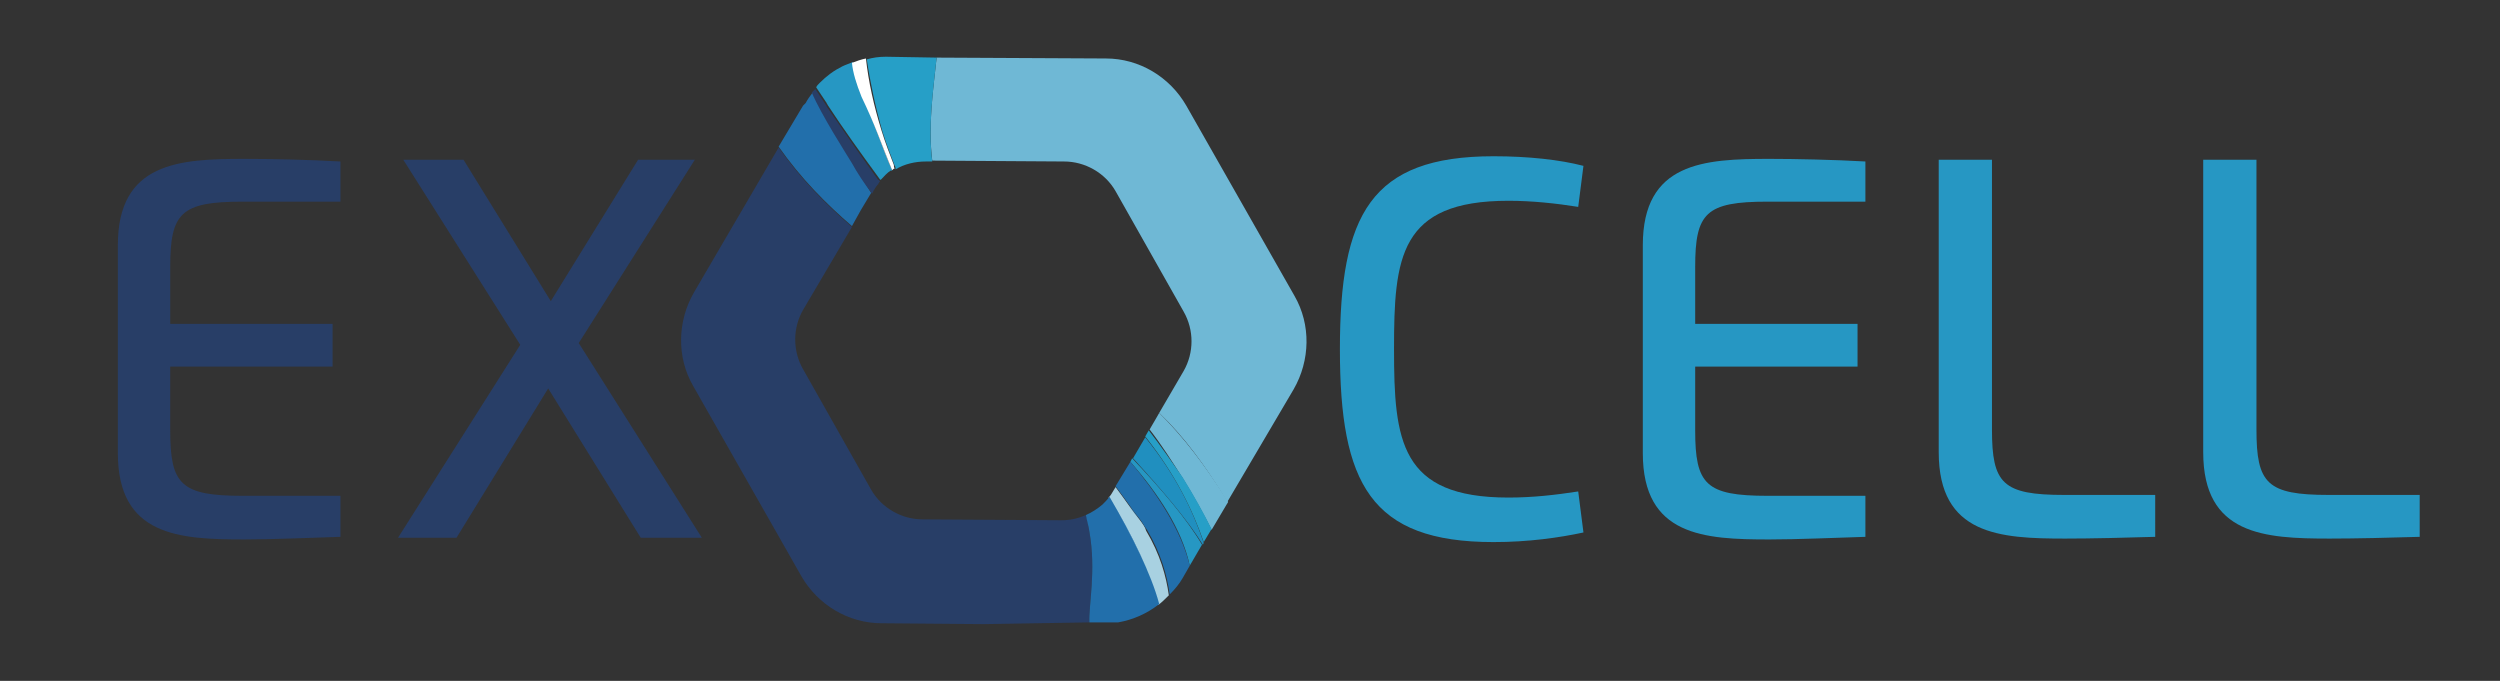 <?xml version="1.0" encoding="utf-8"?>
<!-- Generator: Adobe Illustrator 24.1.0, SVG Export Plug-In . SVG Version: 6.00 Build 0)  -->
<svg version="1.1" id="Calque_1" xmlns="http://www.w3.org/2000/svg" xmlns:xlink="http://www.w3.org/1999/xlink" x="0px" y="0px"
	 viewBox="0 0 286.4 78" style="enable-background:new 0 0 286.4 78;" xml:space="preserve">
<rect x="0" y="0" width="286.4" height="78" fill="#333333" stroke="none"/>
<style type="text/css">
	.st0{fill:#283E67;}
	.st1{fill:none;}
	.st2{fill:#2697C3;}
	.st3{fill:#A8D1E1;}
	.st4{fill:#226FAB;}
	.st5{fill:#2D337C;}
	.st6{fill:#6FB8D5;}
	.st7{fill:#208FBF;}
	.st8{fill:#269FC7;}
	.st9{fill:#FFFFFF;}
</style>
<g>
	<path class="st0" d="M39,23.1H27.8c-7.1,0-8.3,1.3-8.3,7.5v6.5h18.6V42H19.5v7.3c0,6.2,1.2,7.5,8.3,7.5H39v4.7
		c-3.3,0.1-7.8,0.3-11,0.3c-7.5,0-14.5-0.4-14.5-9.9V28.1c0-9.5,7-9.9,14.5-9.9c2.9,0,7.6,0.1,11,0.3V23.1z"/>
	<path class="st0" d="M73.1,18.3h6.5l-13.3,21l14.1,22.3h-7L62.8,44.5L52.3,61.6h-6.7l14-22.1L46.2,18.3h6.9l10,16.2L73.1,18.3z"/>
</g>
<g>
	<path class="st1" d="M134,68.1C134,68.1,134,68.1,134,68.1c-0.3-2.2-1-4.7-2.6-7.4C133,63.4,133.7,66,134,68.1z"/>
	<path class="st1" d="M94.7,12.2c0.4,1.1,0.8,2.2,1.3,3.3c1.4,1.8,3,3.6,4.6,5.5l0,0c-1.6-1.9-3.2-3.7-4.6-5.5
		C95.6,14.4,95.2,13.3,94.7,12.2c1.7,2.6,3.7,5.4,5.9,8.4C98.5,17.6,96.5,14.8,94.7,12.2c-0.3-0.9-0.6-1.7-0.9-2.6c0,0,0,0,0,0
		C94.1,10.5,94.4,11.4,94.7,12.2C94.7,12.2,94.7,12.2,94.7,12.2z"/>
	<path class="st1" d="M96.1,15.5L96.1,15.5c-0.3-0.4-0.6-0.8-0.8-1.1C95.5,14.7,95.8,15.1,96.1,15.5z"/>
	<path class="st1" d="M124.8,71.3C124.8,71.3,124.8,71.3,124.8,71.3l-12.1,0.1l13.4,0.1h0.1c0.6,0,1.3-0.1,1.9-0.2L124.8,71.3
		C124.8,71.3,124.8,71.3,124.8,71.3z"/>
	<path class="st1" d="M106.8,18.4L106.8,18.4c-0.5-4.1,0.1-8,0.5-11.9h0C106.9,10.4,106.3,14.3,106.8,18.4z"/>
	<path class="st1" d="M129.5,57.9c-0.5-0.7-1-1.4-1.6-2.2l0,0C128.4,56.5,129,57.3,129.5,57.9z"/>
	<path class="st1" d="M93.4,10.2L93.4,10.2c0.4,0.6,0.8,1.2,1.2,1.8C94.2,11.4,93.8,10.8,93.4,10.2z"/>
	<path class="st1" d="M97.7,10.8c1.5,3.3,3,6.5,4.2,8.9l0,0C100.8,17.3,99.2,14.1,97.7,10.8z"/>
	<path class="st1" d="M101.1,15c0.4,1.3,0.9,2.6,1.4,3.9C101.9,17.6,101.5,16.3,101.1,15z"/>
	<path class="st1" d="M135.4,54.9c-1.1-1.9-2.4-3.8-3.8-5.6l0,0C133,51.1,134.3,53,135.4,54.9z"/>
	<path class="st1" d="M97.7,18.7c0.6,1.1,1.4,2.3,2.3,3.5l0,0C99.1,20.9,98.3,19.8,97.7,18.7z"/>
	<path class="st2" d="M129.5,52.9c3.2,3.7,5.9,7.7,6.8,11.9l1.4-2.4c-1.7-2.9-4.6-6.3-8-9.9L129.5,52.9z"/>
	<path class="st3" d="M130.6,59.6c-0.4-0.5-0.8-1.1-1.2-1.6c-0.5-0.7-1-1.4-1.6-2.2l-0.3,0.5c-0.1,0.2-0.3,0.5-0.5,0.7
		c2.7,4.5,4.8,8.9,5.7,12.3c0.4-0.3,0.8-0.7,1.2-1.1c-0.3-2.2-1-4.7-2.6-7.4C131.2,60.4,130.9,60,130.6,59.6z"/>
	<path class="st4" d="M136.3,64.8c-1-4.1-3.7-8.2-6.8-11.9l-1.7,2.8c0.6,0.8,1.1,1.5,1.6,2.2c0.4,0.6,0.8,1.1,1.2,1.6
		c0.3,0.4,0.5,0.8,0.8,1.2c1.6,2.7,2.3,5.2,2.6,7.4c0.6-0.6,1.1-1.2,1.5-1.9L136.3,64.8z"/>
	<path class="st4" d="M129.5,52.9c3.2,3.7,5.9,7.7,6.8,11.9l0,0C135.4,60.7,132.7,56.6,129.5,52.9L129.5,52.9z"/>
	<path class="st4" d="M131.4,60.8c-0.2-0.4-0.5-0.8-0.8-1.2c-0.4-0.5-0.8-1.1-1.2-1.6c0.4,0.6,0.8,1.1,1.2,1.6
		C130.9,60,131.2,60.4,131.4,60.8z"/>
	<path class="st2" d="M102.2,19.5c-1.2-2.7-2-5.4-3.4-8.5c-0.7-1.4-1-2.7-1.1-3.9c-0.4,0.2-0.8,0.3-1.2,0.5c0,0,0,0,0,0c0,0,0,0,0,0
		c-1,0.5-1.8,1.1-2.6,1.9c0,0,0,0,0,0c0,0,0,0,0,0c-0.2,0.2-0.3,0.3-0.4,0.5c0.4,0.6,0.8,1.2,1.2,1.8c0,0.1,0.1,0.1,0.1,0.2l0,0
		c0,0,0,0,0,0c0,0,0,0,0,0c0,0,0,0,0,0c1.7,2.6,3.7,5.4,5.9,8.4c0.1,0.1,0.1,0.2,0.2,0.2c0.4-0.4,0.7-0.8,1.2-1.1c0,0,0,0,0,0
		c0,0,0,0,0,0C102.1,19.6,102.2,19.6,102.2,19.5z"/>
	<path class="st2" d="M96.5,7.7c0.4,1,0.8,2,1.3,3C97.3,9.8,96.9,8.7,96.5,7.7C96.5,7.7,96.5,7.7,96.5,7.7z"/>
	<path class="st0" d="M124.8,71.3c-0.1-1.9,0.8-5.9,0-10.4c-0.1-0.7-0.2-1.3-0.4-1.9c-0.9,0.4-1.8,0.6-2.8,0.6l-15.9-0.1
		c-2.4,0-4.7-1.3-5.9-3.4l-7.8-13.8c-1.2-2.1-1.2-4.7,0-6.8l5.6-9.5c-2.9-2.5-5.8-5.4-8.4-9.1l-9.7,16.6c-1.9,3.3-2,7.4-0.1,10.7
		l12.4,21.8c1.9,3.3,5.4,5.4,9.2,5.4l11.7,0.1L124.8,71.3C124.8,71.3,124.8,71.3,124.8,71.3z"/>
	<path class="st4" d="M132.8,69.3L132.8,69.3c-0.9-3.4-3-7.9-5.7-12.3l0,0C129.7,61.4,131.9,65.8,132.8,69.3z"/>
	<path class="st4" d="M127.1,56.9c-0.2,0.3-0.5,0.6-0.8,0.9c-0.6,0.5-1.2,0.9-1.9,1.2c0.1,0.6,0.3,1.2,0.4,1.9
		c0.8,4.5-0.1,8.5,0,10.4c0,0,0,0,0,0l3.3,0c1.7-0.3,3.3-1,4.7-2.1C131.9,65.8,129.7,61.4,127.1,56.9z"/>
	<path class="st4" d="M97.7,18.7c-0.6-1-1.1-2-1.5-2.9c0-0.1-0.1-0.2-0.1-0.3c-0.3-0.4-0.6-0.8-0.8-1.1c-0.9-1.2-1.6-2.5-2.2-3.8
		c-0.3,0.4-0.6,0.8-0.8,1.2L92,12.1l-2.8,4.7c2.6,3.7,5.5,6.6,8.4,9.1l1-1.8l1.2-2C99.1,20.9,98.3,19.8,97.7,18.7z"/>
	<path class="st5" d="M94.7,12.2c0-0.1-0.1-0.1-0.1-0.2C94.7,12.1,94.7,12.1,94.7,12.2L94.7,12.2z"/>
	<path class="st5" d="M96.1,15.5L96.1,15.5c0,0.1,0.1,0.2,0.1,0.3c0.4,0.9,0.9,1.8,1.5,2.9c-0.6-1-1.1-2-1.5-2.9
		C96.1,15.7,96.1,15.6,96.1,15.5z"/>
	<g>
		<path class="st5" d="M93,10.6c0.6,1.3,1.4,2.6,2.2,3.8C94.4,13.1,93.6,11.9,93,10.6L93,10.6z"/>
	</g>
	<path class="st5" d="M100.8,20.8c-0.1-0.1-0.1-0.2-0.2-0.2C100.7,20.7,100.7,20.8,100.8,20.8L100.8,20.8z"/>
	<path class="st6" d="M106.8,18.4l15.1,0.1c2.4,0,4.7,1.3,5.9,3.4l7.8,13.8c1.2,2.1,1.2,4.7,0,6.8l-2.8,4.8
		c2.8,2.7,5.2,5.9,7.8,10.2l7.6-12.9c1.9-3.3,2-7.4,0.1-10.7l-12.4-21.8c-1.9-3.3-5.4-5.4-9.2-5.4l-19.4-0.1
		C106.9,10.4,106.3,14.3,106.8,18.4z"/>
	<path class="st7" d="M129.8,52.5c3.4,3.7,6.2,7,8,9.9l0.1-0.2c-1.2-3.6-3.2-7.8-6.7-12.1L129.8,52.5z"/>
	<path class="st7" d="M129.8,52.5c3.4,3.7,6.2,7,8,9.9l0,0C136,59.5,133.2,56.1,129.8,52.5L129.8,52.5z"/>
	<path class="st6" d="M132.8,47.3l-0.4,0.7l-0.7,1.2c1.4,1.8,2.6,3.7,3.8,5.6c1.3,2.1,2.4,4.1,3.3,5.9l1.6-2.7l0.3-0.5
		C138,53.2,135.6,50.1,132.8,47.3z"/>
	<path class="st8" d="M101.5,6.5c-0.8,0-1.5,0.1-2.2,0.3c0.4,2.7,1,5.5,1.8,8.3c0.4,1.3,0.9,2.6,1.4,3.9c0.1,0.1,0.1,0.3,0.1,0.4
		c1-0.6,2.2-0.9,3.5-0.9l0.7,0c-0.5-4.1,0.1-8,0.5-11.9L101.5,6.5L101.5,6.5z"/>
	<path class="st8" d="M131.6,49.3l-0.4,0.7c3.5,4.4,5.5,8.6,6.7,12.1l0.9-1.5c-0.9-1.8-2-3.8-3.3-5.9C134.3,53,133,51.1,131.6,49.3z
		"/>
	<path class="st8" d="M131.2,50c3.5,4.4,5.5,8.6,6.7,12.1l0,0C136.7,58.6,134.7,54.4,131.2,50L131.2,50z"/>
	<path class="st8" d="M138.7,60.7L138.7,60.7c-0.9-1.8-2-3.8-3.3-5.9C136.7,56.9,137.8,59,138.7,60.7z"/>
	<path class="st9" d="M102.2,19.5c0.1-0.1,0.2-0.2,0.3-0.2c-0.1-0.1-0.1-0.3-0.1-0.4c-0.5-1.3-1-2.6-1.4-3.9
		c-0.9-2.9-1.5-5.6-1.8-8.3c-0.5,0.1-1.1,0.3-1.6,0.5c0.1,1.1,0.5,2.4,1.1,3.9C100.2,14.2,101.1,16.8,102.2,19.5z"/>
	<path class="st9" d="M102.2,19.5L102.2,19.5c-1.2-2.7-2-5.4-3.4-8.5c-0.7-1.4-1-2.7-1.1-3.9l0,0c0.1,1.1,0.5,2.4,1.1,3.9
		C100.2,14.2,101.1,16.8,102.2,19.5z"/>
	<path class="st9" d="M102.6,19.3c-0.1-0.1-0.1-0.3-0.1-0.4C102.5,19,102.5,19.2,102.6,19.3L102.6,19.3z"/>
	<path class="st9" d="M99.2,6.7L99.2,6.7c0.4,2.7,1,5.5,1.8,8.3C100.2,12.2,99.6,9.4,99.2,6.7z"/>
</g>
<g>
	<path class="st2" d="M181.4,61c-2.8,0.6-6.3,1.1-10.3,1.1c-14.1,0-17.6-6.7-17.6-22.1c0-15.4,3.5-22.1,17.6-22.1
		c4,0,7.6,0.4,10.3,1.1l-0.6,4.7c-2.5-0.4-5.3-0.7-8-0.7c-12.5,0-13.1,6.5-13.1,17c0,10.5,0.7,17,13.1,17c2.8,0,5.4-0.3,8-0.7
		L181.4,61z"/>
	<path class="st2" d="M213.7,23.1h-11.2c-7.1,0-8.3,1.3-8.3,7.5v6.5h18.6V42h-18.6v7.3c0,6.2,1.2,7.5,8.3,7.5h11.2v4.7
		c-3.3,0.1-7.8,0.3-11,0.3c-7.5,0-14.5-0.4-14.5-9.9V28.1c0-9.5,7-9.9,14.5-9.9c2.9,0,7.6,0.1,11,0.3V23.1z"/>
	<path class="st2" d="M246.9,61.5c-3.3,0.1-7.3,0.2-10.3,0.2c-7.5,0-14.5-0.4-14.5-9.9V18.3h6.1v30.9c0,6.2,1.2,7.5,8.3,7.5h10.4
		V61.5z"/>
	<path class="st2" d="M277.2,61.5c-3.3,0.1-7.3,0.2-10.3,0.2c-7.5,0-14.5-0.4-14.5-9.9V18.3h6.1v30.9c0,6.2,1.2,7.5,8.3,7.5h10.4
		V61.5z"/>
</g>
<path class="st0" d="M100.8,20.8c-0.1-0.1-0.1-0.2-0.2-0.2c-2.1-2.9-4.1-5.8-5.9-8.4l0,0l0,0c0-0.1-0.1-0.1-0.1-0.2
	c-0.4-0.6-0.8-1.2-1.2-1.8c-0.1,0.1-0.3,0.3-0.4,0.4c1.1,2.6,4,7.1,4.6,8.1c0.6,1.1,1.4,2.3,2.3,3.5l0.2-0.4
	c0.2-0.3,0.3-0.5,0.5-0.7c0,0,0,0,0,0l0,0C100.7,20.9,100.7,20.9,100.8,20.8z"/>
</svg>
